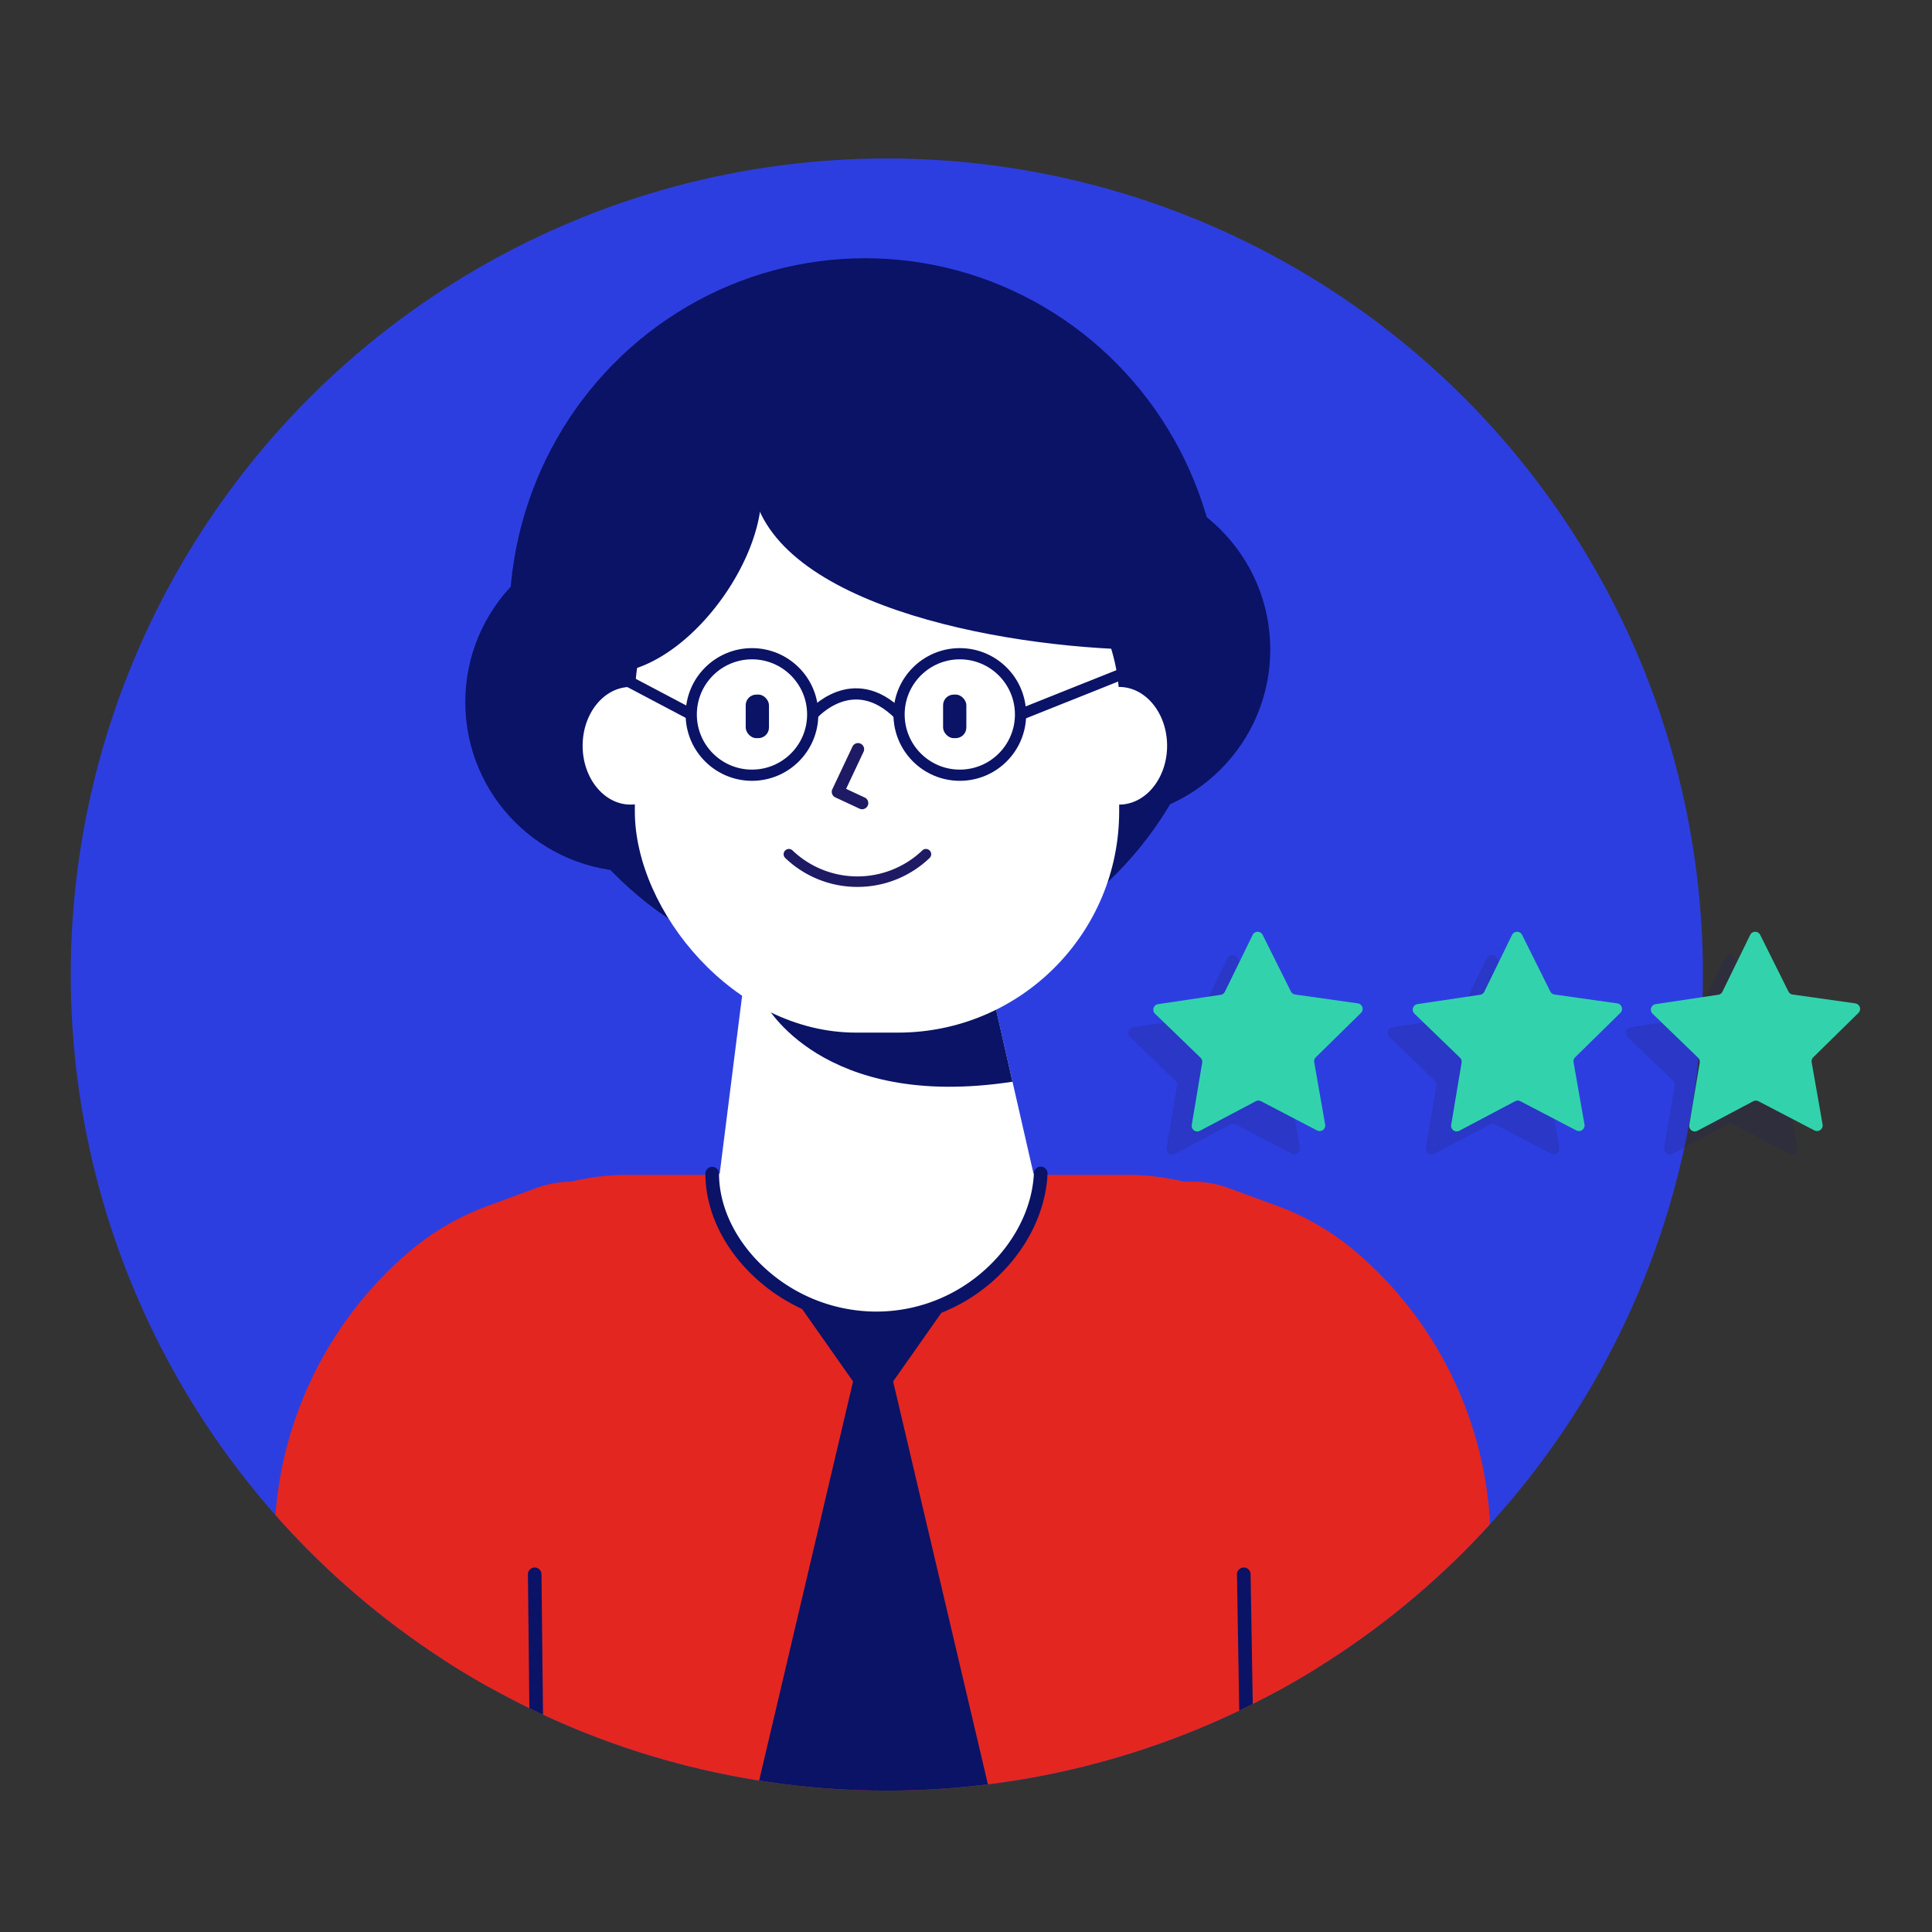 <svg id="Laag_1" data-name="Laag 1" xmlns="http://www.w3.org/2000/svg" xmlns:xlink="http://www.w3.org/1999/xlink" viewBox="0 0 1000 1000"><rect x="0" y="0" width="1000" height="1000" fill="#333333" stroke="none"/><defs><style>.cls-1,.cls-10{fill:none;}.cls-2{fill:#2d3ee0;}.cls-3{clip-path:url(#clip-path);}.cls-4{fill:#0a1366;}.cls-5{fill:#fff;}.cls-6,.cls-8{fill:#1e1a64;}.cls-7{fill:#e42620;}.cls-8{opacity:0.2;}.cls-9{fill:#32d3ac;}.cls-10{stroke:#0a1366;stroke-miterlimit:10;stroke-width:5.8px;}</style><clipPath id="clip-path"><circle class="cls-1" cx="459.03" cy="504.42" r="422.4"/></clipPath></defs><circle class="cls-2" cx="459.03" cy="504.42" r="422.4"/><g class="cls-3"><circle class="cls-4" cx="569.74" cy="336.19" r="87.75"/><circle class="cls-4" cx="328.59" cy="363.44" r="87.75"/><ellipse class="cls-4" cx="447.84" cy="320.12" rx="184.21" ry="186.46"/><polygon class="cls-5" points="371.36 616.61 398.75 399.37 496.06 437.43 536.98 616.39 371.36 616.61"/><polygon class="cls-4" points="387.98 412.85 369.96 475.16 375.82 324.94 396.8 293.98 397.41 384.57 387.98 412.85"/><ellipse class="cls-5" cx="326.38" cy="386.01" rx="24.81" ry="30.45"/><ellipse class="cls-5" cx="579.28" cy="386.01" rx="24.81" ry="30.45"/><path class="cls-4" d="M396,519.47S425.15,575,524.06,559.9l-15.93-70Z"/><rect class="cls-5" x="328.59" y="247.68" width="250.69" height="286.8" rx="114.5"/><path class="cls-6" d="M446.24,418.87a3.18,3.18,0,0,1-1.33-.3l-12.56-5.85a3.14,3.14,0,0,1-1.64-1.79,3.18,3.18,0,0,1,.11-2.44l10.39-22a3.17,3.17,0,1,1,5.73,2.71l-9,19.11,9.67,4.5a3.18,3.18,0,0,1-1.35,6.05Z"/><path class="cls-4" d="M630.2,324.5c-9.86,0-26.2,12.31-46,11.67-78.26-2.52-195.54-27.62-195.54-92.73,0-50,56.92-72.82,117-69.08Z"/><path class="cls-4" d="M276.26,306.25c12.52,11.81,19.31,42.26,37.88,42.26,38.61,0,80-54.51,80-93.12a69.91,69.91,0,0,0-69.91-69.91"/><path class="cls-7" d="M636.24,1101.38h-354l-80.7-369.92A123.34,123.34,0,0,1,324.83,608.12H583.52A123.34,123.34,0,0,1,706.85,731.46Z"/><path class="cls-6" d="M443.79,459.06a53.87,53.87,0,0,1-37.31-14.92,2.72,2.72,0,1,1,3.75-3.94,48.66,48.66,0,0,0,67.13,0,2.72,2.72,0,1,1,3.75,3.94A53.87,53.87,0,0,1,443.79,459.06Z"/><rect class="cls-4" x="385.98" y="359.52" width="12.04" height="22.54" rx="5.5"/><rect class="cls-4" x="488.14" y="359.52" width="12.04" height="22.54" rx="5.5"/><polygon class="cls-4" points="387.11 946.38 451.91 670.94 516.71 946.38 451.91 1038.56 387.11 946.38"/><polygon class="cls-4" points="516.71 637.6 451.91 729.78 387.11 637.6 516.71 637.6"/><path class="cls-5" d="M538.66,607.48c-1.68,37.46-38.06,74.92-85,74.92s-85-37.46-85-74.92"/><path class="cls-4" d="M453.65,685.93a92.5,92.5,0,0,1-62.49-24.34c-16.55-15.11-26.05-34.84-26.05-54.11a3.53,3.53,0,1,1,7.06,0c0,17.29,8.66,35.11,23.75,48.9a85.49,85.49,0,0,0,57.73,22.49,83.79,83.79,0,0,0,57.08-22.48c14.72-13.62,23.62-31.51,24.41-49.07a3.53,3.53,0,1,1,7.05.31c-.87,19.41-10.59,39.07-26.66,54A90.89,90.89,0,0,1,453.65,685.93Z"/><path class="cls-7" d="M197.45,1085.63A55.48,55.48,0,0,1,142,1030.14V799.29a198.88,198.88,0,0,1,69.19-150.87,134.07,134.07,0,0,1,41.39-24.26L277.39,615a55.48,55.48,0,1,1,38.27,104.16l-24.83,9.13a23.36,23.36,0,0,0-7.28,4.21,88,88,0,0,0-30.61,66.76v230.85A55.49,55.49,0,0,1,197.45,1085.63Z"/><path class="cls-4" d="M277.58,891.66a3.53,3.53,0,0,1-3.53-3.49l-.8-73.26a3.53,3.53,0,0,1,3.49-3.57h0a3.53,3.53,0,0,1,3.53,3.49l.8,73.26a3.53,3.53,0,0,1-3.49,3.57Z"/><path class="cls-7" d="M716,1085.63a55.49,55.49,0,0,1-55.49-55.49V799.29a88,88,0,0,0-30.61-66.76,23.43,23.43,0,0,0-7.27-4.21l-24.84-9.13A55.48,55.48,0,0,1,636.1,615l24.84,9.13a134.07,134.07,0,0,1,41.39,24.26,198.88,198.88,0,0,1,69.19,150.87v230.85A55.48,55.48,0,0,1,716,1085.63Z"/><path class="cls-4" d="M645,891.66a3.52,3.52,0,0,1-3.53-3.47l-1.22-73.26a3.53,3.53,0,0,1,3.47-3.59h.06a3.52,3.52,0,0,1,3.53,3.47l1.22,73.26a3.53,3.53,0,0,1-3.47,3.59Z"/></g><path class="cls-8" d="M689.7,531.33l-32.39-4.58a2.91,2.91,0,0,1-2.19-1.57L640.53,495.9a2.9,2.9,0,0,0-5.2,0L621,525.31a2.88,2.88,0,0,1-2.17,1.59l-32.35,4.83a2.9,2.9,0,0,0-1.59,4.95l23.51,22.74a2.91,2.91,0,0,1,.85,2.56l-5.41,32.26a2.9,2.9,0,0,0,4.22,3L636.92,582a2.9,2.9,0,0,1,2.7,0l29,15.11a2.9,2.9,0,0,0,4.19-3.08l-5.65-32.21a2.89,2.89,0,0,1,.82-2.57l23.33-22.92A2.9,2.9,0,0,0,689.7,531.33Z"/><path class="cls-8" d="M824,531.33l-32.39-4.58a2.91,2.91,0,0,1-2.19-1.57L774.8,495.9a2.89,2.89,0,0,0-5.19,0l-14.36,29.39a2.9,2.9,0,0,1-2.18,1.59l-32.35,4.83a2.9,2.9,0,0,0-1.59,4.95l23.51,22.74a2.89,2.89,0,0,1,.85,2.56l-5.41,32.26a2.9,2.9,0,0,0,4.22,3L771.19,582a2.9,2.9,0,0,1,2.7,0l29,15.11a2.9,2.9,0,0,0,4.19-3.08l-5.65-32.21a2.89,2.89,0,0,1,.82-2.57l23.34-22.92A2.9,2.9,0,0,0,824,531.33Z"/><path class="cls-8" d="M947.21,531.33l-32.39-4.58a2.88,2.88,0,0,1-2.18-1.57L898.05,495.9a2.9,2.9,0,0,0-5.2,0l-14.36,29.39a2.9,2.9,0,0,1-2.18,1.59L844,531.73a2.9,2.9,0,0,0-1.59,4.95l23.52,22.74a2.91,2.91,0,0,1,.84,2.56l-5.4,32.26a2.89,2.89,0,0,0,4.21,3L894.43,582a2.9,2.9,0,0,1,2.7,0l29,15.11a2.91,2.91,0,0,0,4.2-3.08l-5.66-32.21a2.91,2.91,0,0,1,.82-2.57l23.34-22.92A2.9,2.9,0,0,0,947.21,531.33Z"/><path class="cls-9" d="M702.74,519.34l-32.39-4.58a2.91,2.91,0,0,1-2.19-1.57l-14.59-29.28a2.89,2.89,0,0,0-5.19,0L634,513.32a2.87,2.87,0,0,1-2.17,1.59l-32.35,4.83a2.9,2.9,0,0,0-1.59,5l23.51,22.74a2.91,2.91,0,0,1,.85,2.56l-5.41,32.26a2.9,2.9,0,0,0,4.22,3L650,570a2.9,2.9,0,0,1,2.7,0l29,15.11a2.9,2.9,0,0,0,4.19-3.08l-5.65-32.21a2.89,2.89,0,0,1,.82-2.57l23.33-22.92A2.9,2.9,0,0,0,702.74,519.34Z"/><path class="cls-9" d="M837,519.34l-32.39-4.58a2.88,2.88,0,0,1-2.18-1.57l-14.59-29.28a2.9,2.9,0,0,0-5.2,0l-14.36,29.39a2.88,2.88,0,0,1-2.18,1.59l-32.35,4.83a2.9,2.9,0,0,0-1.59,5l23.52,22.74a2.91,2.91,0,0,1,.84,2.56l-5.4,32.26a2.89,2.89,0,0,0,4.21,3L784.24,570a2.88,2.88,0,0,1,2.69,0l29,15.11a2.91,2.91,0,0,0,4.2-3.08l-5.66-32.21a2.91,2.91,0,0,1,.82-2.57l23.34-22.92A2.9,2.9,0,0,0,837,519.34Z"/><path class="cls-9" d="M960.25,519.34l-32.38-4.58a2.88,2.88,0,0,1-2.19-1.57l-14.59-29.28a2.9,2.9,0,0,0-5.2,0l-14.36,29.39a2.88,2.88,0,0,1-2.18,1.59L857,519.74a2.9,2.9,0,0,0-1.58,5l23.51,22.74a2.91,2.91,0,0,1,.84,2.56l-5.4,32.26a2.89,2.89,0,0,0,4.21,3L907.48,570a2.88,2.88,0,0,1,2.69,0l29,15.11a2.91,2.91,0,0,0,4.2-3.08l-5.66-32.21a2.89,2.89,0,0,1,.83-2.57l23.33-22.92A2.9,2.9,0,0,0,960.25,519.34Z"/><circle class="cls-10" cx="389.22" cy="369.81" r="31.44"/><circle class="cls-10" cx="496.79" cy="369.81" r="31.44"/><path class="cls-10" d="M420.66,369.81s20.74-23.95,44.69,0"/><line class="cls-10" x1="357.79" y1="369.81" x2="316.33" y2="347.92"/><line class="cls-10" x1="528.23" y1="369.81" x2="583.04" y2="347.92"/></svg>